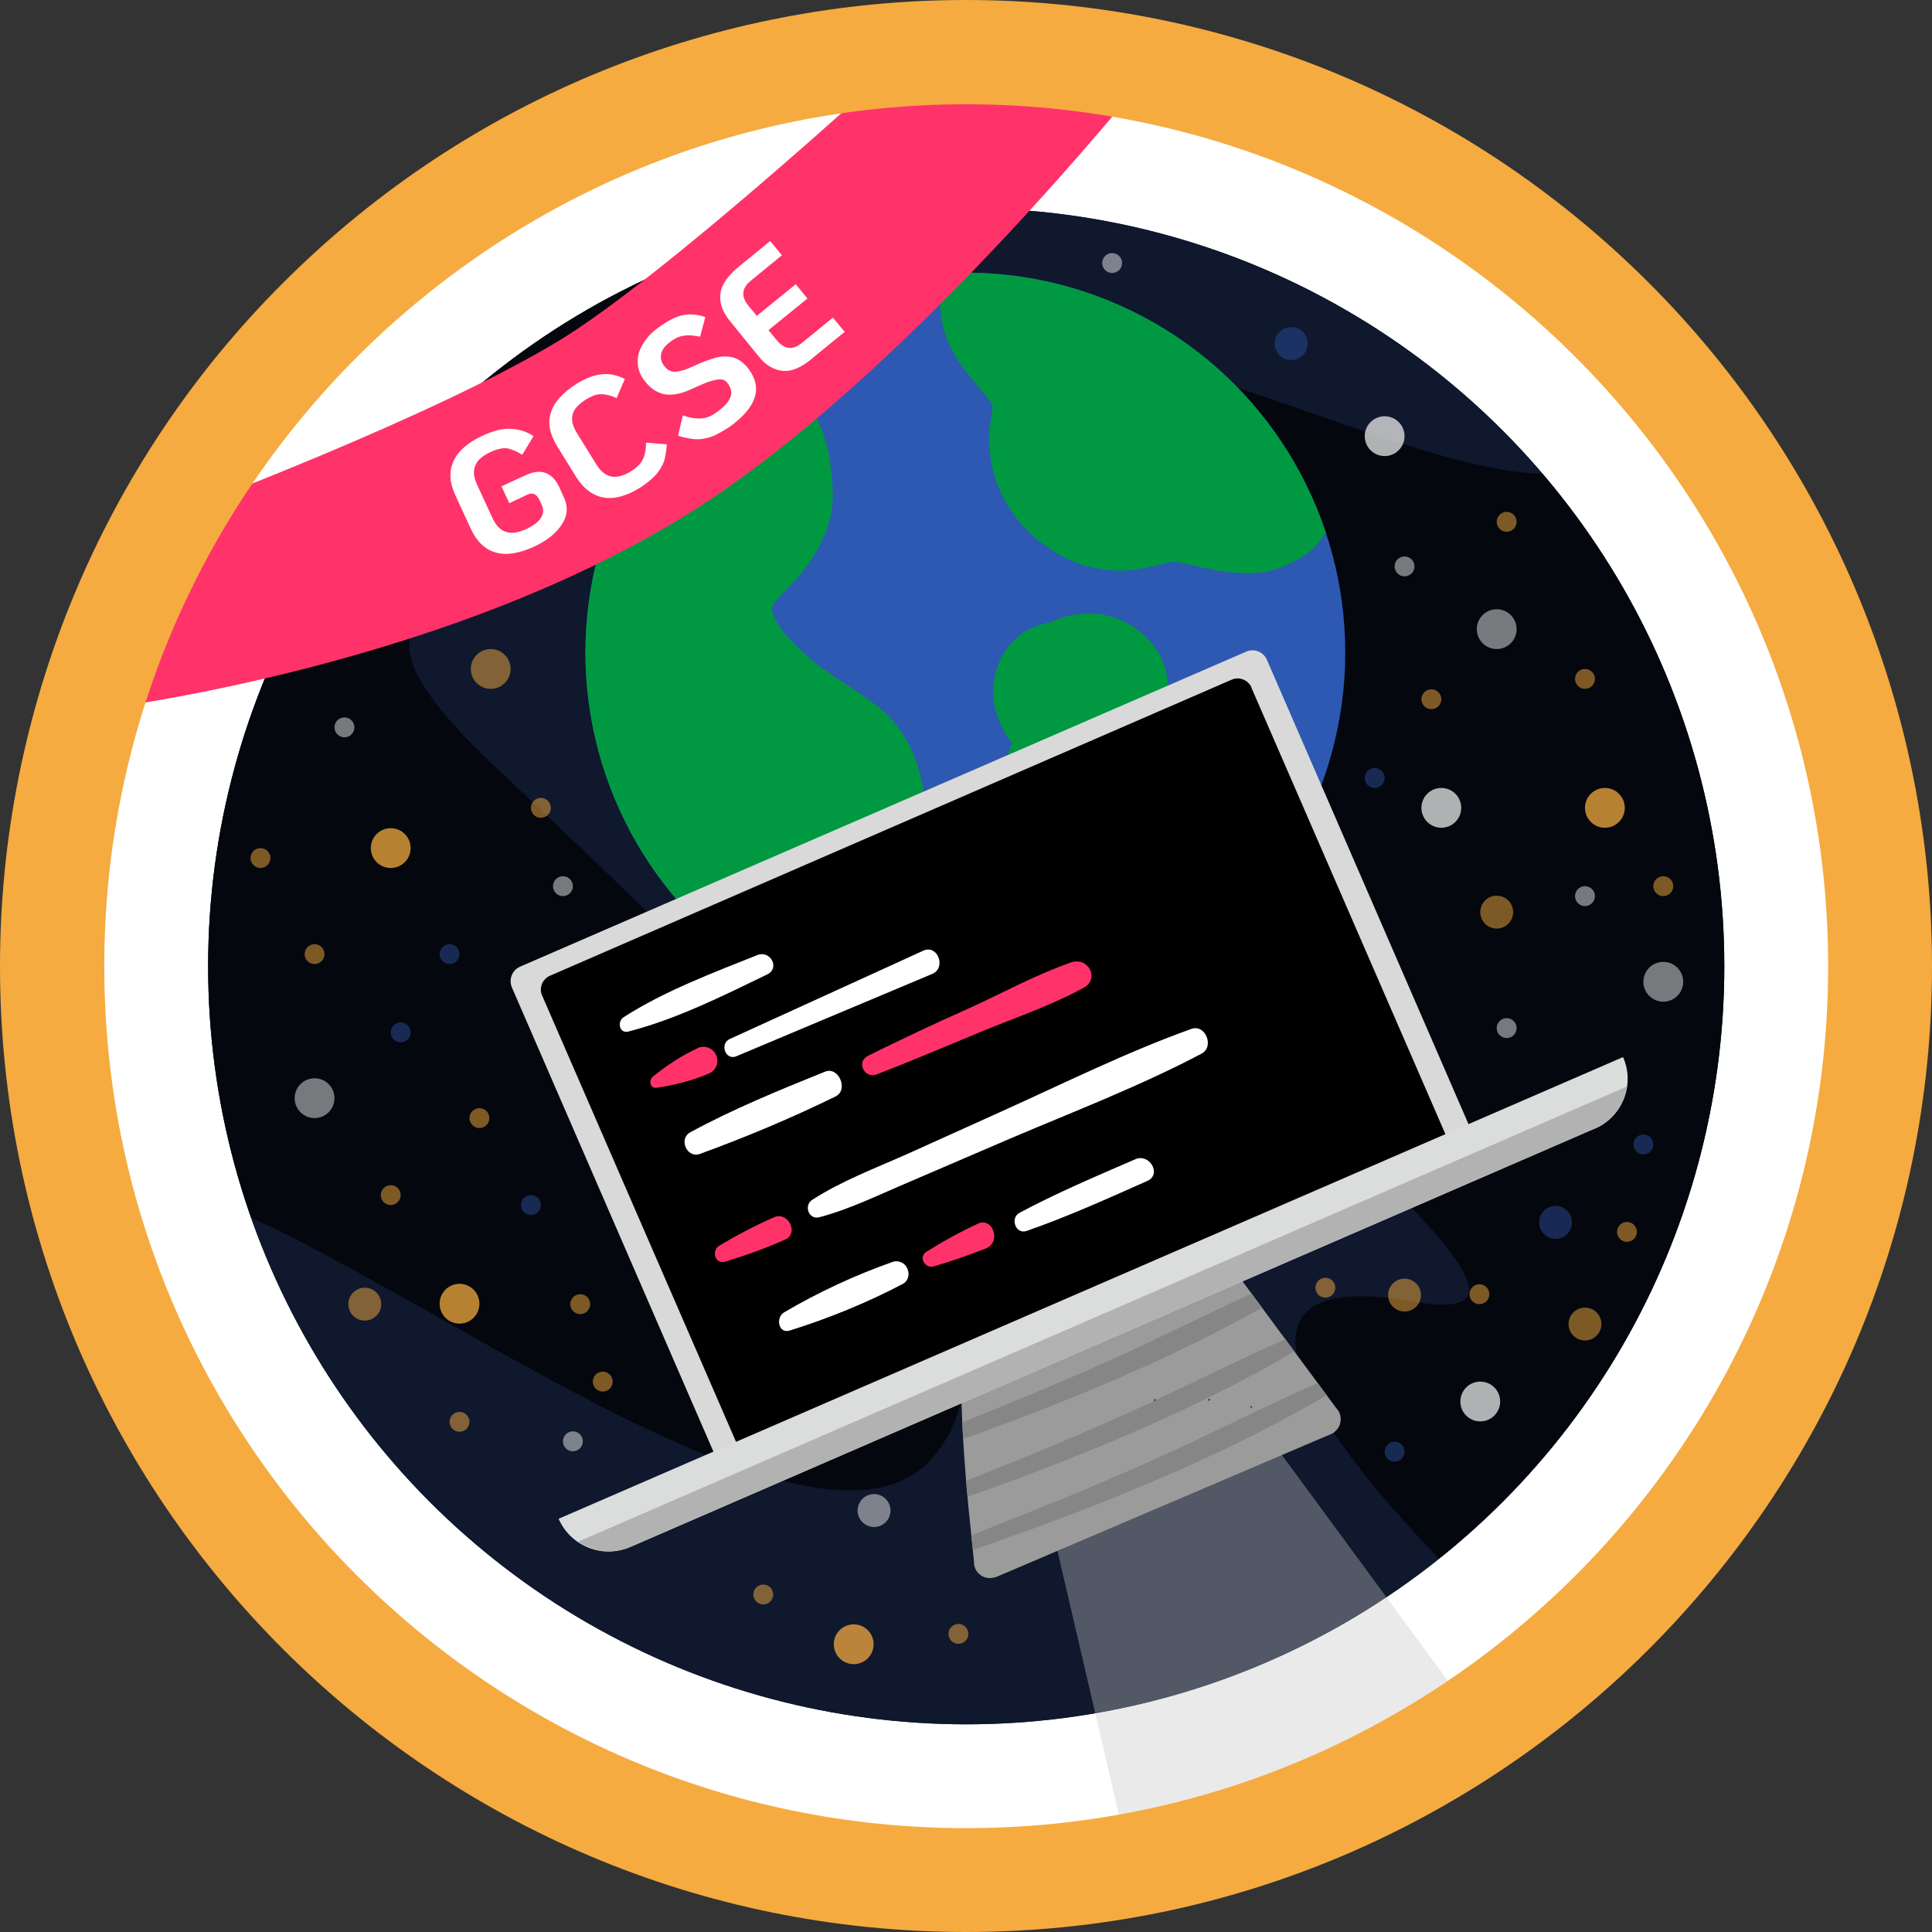 <?xml version="1.0" encoding="utf-8"?>
<!-- Generator: Adobe Illustrator 28.2.0, SVG Export Plug-In . SVG Version: 6.00 Build 0)  -->
<svg version="1.1" id="Layer_1" xmlns="http://www.w3.org/2000/svg" xmlns:xlink="http://www.w3.org/1999/xlink" x="0px" y="0px"
	 viewBox="0 0 446.5 446.5" style="enable-background:new 0 0 446.5 446.5;" xml:space="preserve">
<rect x="0" y="0" width="446.5" height="446.5" fill="#333333" stroke="none"/>
<style type="text/css">
	.st0{fill:#FFFFFF;}
	.st1{fill:#0F182D;}
	.st2{clip-path:url(#SVGID_00000166639182268647793610000005440217959407849097_);}
	.st3{clip-path:url(#SVGID_00000036246758235469642270000002544974707387427231_);}
	.st4{opacity:0.72;}
	.st5{fill:#2D59B2;}
	.st6{clip-path:url(#SVGID_00000124153562466611808690000016245092278286573703_);}
	.st7{fill:#009941;}
	.st8{clip-path:url(#SVGID_00000096044047033308919290000011513220054238083517_);}
	.st9{clip-path:url(#SVGID_00000151508909085806080960000006751605059984080031_);}
	.st10{opacity:0.74;}
	.st11{fill:#F5AB40;}
	.st12{opacity:0.5;}
	.st13{fill:#ECECEC;}
	.st14{fill:#2C4C9B;}
	.st15{opacity:0.37;fill:#C6C6C5;enable-background:new    ;}
	.st16{fill:#9C9B9B;}
	.st17{clip-path:url(#SVGID_00000091009276677952338990000017360704046762698114_);}
	.st18{fill:#868686;}
	.st19{clip-path:url(#SVGID_00000098207583047760059600000004459762296512466610_);}
	.st20{clip-path:url(#SVGID_00000000939166554380644800000008892041430815975086_);}
	.st21{fill:#D9D9D9;}
	.st22{clip-path:url(#SVGID_00000175280963882929148990000005039761035620307613_);}
	.st23{fill:#EB5F9E;}
	.st24{clip-path:url(#SVGID_00000062193471163676994470000000115704425507282070_);}
	.st25{fill:#DBDDDC;}
	.st26{fill:#B2B2B2;}
	.st27{fill:#FF3369;}
</style>
<circle class="st0" cx="223.3" cy="223.3" r="213"/>
<circle class="st1" cx="223.3" cy="223.3" r="175.2"/>
<g>
	<defs>
		<circle id="SVGID_1_" cx="223.3" cy="223.3" r="175.2"/>
	</defs>
	<clipPath id="SVGID_00000072972515363847547240000009016284024979724703_">
		<use xlink:href="#SVGID_1_"  style="overflow:visible;"/>
	</clipPath>
	<g style="clip-path:url(#SVGID_00000072972515363847547240000009016284024979724703_);">
		<circle class="st1" cx="223.6" cy="223.5" r="176.8"/>
		<g>
			<defs>
				<circle id="SVGID_00000039094089810079576780000018298117162100989825_" cx="223.6" cy="223.5" r="176.8"/>
			</defs>
			<clipPath id="SVGID_00000010990573481010275220000006587211550036976278_">
				<use xlink:href="#SVGID_00000039094089810079576780000018298117162100989825_"  style="overflow:visible;"/>
			</clipPath>
			<g style="clip-path:url(#SVGID_00000010990573481010275220000006587211550036976278_);">
				<g class="st4">
					<path d="M521.2,99C460,43.3,371.2-8.8,377.7,83.7c5.6,79.4-153.1-57.4-177.3,20.2c-22.7,72.9,193,208.8,126.2,196.9
						s0.3,65.4,83.6,125.4c70.1,50.4,49.6-8.6,74.9-12.4c33.4-5.1,155.1,99.9,185.2,61.8c29.2-37-42.8-103.1-102.3-159.4
						c-57-53.9,28.5-29.4,47.4-67.5C636.6,206,586,158,521.2,99z"/>
				</g>
				<g class="st4">
					<path d="M67.1-40.5C5.8-96.2-83-148.2-76.4-55.8c5.6,79.4-153.1-57.4-177.3,20.2c-22.7,72.9,193,208.8,126.2,196.9
						s0.3,65.4,83.6,125.4c70.1,50.4,49.6-8.6,74.9-12.4c33.4-5.1,155.1,99.9,185.2,61.8c29.2-37-42.8-103.1-102.3-159.4
						c-57-53.9,28.5-29.4,47.4-67.5C182.4,66.5,131.9,18.5,67.1-40.5L67.1-40.5z"/>
				</g>
			</g>
		</g>
		<circle class="st5" cx="223.1" cy="150.8" r="87.8"/>
		<g>
			<defs>
				<circle id="SVGID_00000088812180373769812480000018121000974811478688_" cx="223.1" cy="150.8" r="87.8"/>
			</defs>
			<clipPath id="SVGID_00000101087295310536981560000007984176700442979758_">
				<use xlink:href="#SVGID_00000088812180373769812480000018121000974811478688_"  style="overflow:visible;"/>
			</clipPath>
			<g style="clip-path:url(#SVGID_00000101087295310536981560000007984176700442979758_);">
				<path class="st7" d="M122,89.9c2.6-0.1,5.3,0.1,7.9,0.4l-3.3-0.4c6,0.9,11.8,2.7,17.4,5.1c-1-0.4-2-0.8-3-1.3
					c4.4,1.9,8.6,4,12.8,6.2c4.1,2,8.1,4.3,11.8,6.9c-0.8-0.7-1.7-1.3-2.5-2c1.2,0.9,2.3,2,3.3,3.2c-0.7-0.8-1.3-1.7-2-2.5
					c1,1.3,1.8,2.7,2.4,4.2c-0.4-1-0.8-2-1.3-3c1,2.3,1.6,4.7,1.9,7.1c-0.1-1.1-0.3-2.2-0.4-3.3c0.3,2,0.3,3.9,0.1,5.9
					c0.1-1.1,0.3-2.2,0.4-3.3c-0.2,1.3-0.5,2.5-1,3.7c0.4-1,0.8-2,1.3-3c-0.6,1.4-1.4,2.6-2.3,3.8c0.7-0.8,1.3-1.7,2-2.5
					c-1.2,1.5-2.5,2.9-3.8,4.3c-2,2.1-3.8,4.3-5.5,6.6c-1.6,2.3-2.9,4.8-3.8,7.4c-0.6,1.9-1,4-1.1,6c-0.1,1.1-0.1,2.2,0,3.3
					c0.1,2,0.5,4,1,6c0.7,2,1.4,3.9,2.3,5.8c1,2,2.1,3.9,3.5,5.6c3.4,4.5,7.4,8.6,11.9,12.2c2.8,2.3,5.7,4.5,8.7,6.5
					c2.3,1.5,4.7,2.9,7,4.5c-0.8-0.7-1.7-1.3-2.5-2c1.2,0.9,2.3,1.9,3.2,3.1c-0.7-0.8-1.3-1.7-2-2.5c0.9,1.2,1.7,2.5,2.3,3.8
					c-0.4-1-0.8-2-1.3-3c0.8,1.9,1.3,3.8,1.6,5.8c-0.1-1.1-0.3-2.2-0.4-3.3c0.3,2.6,0.3,5.1,0,7.7c0.1-1.1,0.3-2.2,0.4-3.3
					c-0.4,3.3-1.3,6.5-2.6,9.6c0.4-1,0.8-2,1.3-3c-1.1,2.7-2.6,5.3-4.4,7.6c0.7-0.8,1.3-1.7,2-2.5c-1.6,2-3.3,3.8-5.3,5.4
					c0.8-0.7,1.7-1.3,2.5-2c-1.9,1.5-4,2.7-6.2,3.6c1-0.4,2-0.8,3-1.3c-2.1,0.9-4.3,1.5-6.5,1.8c1.1-0.1,2.2-0.3,3.3-0.4
					c-2,0.3-4,0.3-6,0c1.1,0.1,2.2,0.3,3.3,0.4c-2.2-0.3-4.4-0.9-6.4-1.8c1,0.4,2,0.8,3,1.3c-2.2-1-4.3-2.2-6.2-3.7
					c0.8,0.7,1.7,1.3,2.5,2c-3-2.4-5.6-5.1-7.9-8.1c0.7,0.8,1.3,1.7,2,2.5c-6.1-7.9-10.6-17.2-14.4-26.4c0.4,1,0.8,2,1.3,3
					c-5.9-14-9.9-28.8-11.9-43.9c0.1,1.1,0.3,2.2,0.4,3.3c-0.6-4.8-1.1-9.6-1.3-14.5c-0.4-4.8-0.4-9.7,0-14.5
					c-0.1,1.1-0.3,2.2-0.4,3.3c0.1-0.7,0.3-1.4,0.5-2.1c-0.4,1-0.8,2-1.3,3c0.3-0.7,0.7-1.4,1.2-2c-0.7,0.8-1.3,1.7-2,2.5
					c0.7-0.8,1.5-1.5,2.3-2.2c-0.8,0.7-1.7,1.3-2.5,2c1.1-0.8,2.3-1.5,3.6-2.1c-1,0.4-2,0.8-3,1.3c1.5-0.6,3-1,4.6-1.2
					c-1.1,0.1-2.2,0.3-3.3,0.4c1.7-0.2,3.4-0.2,5.1,0c-1.1-0.1-2.2-0.3-3.3-0.4c1.8,0.3,3.5,0.7,5.2,1.4c-1-0.4-2-0.8-3-1.3
					c1.5,0.6,2.9,1.4,4.1,2.4c-0.8-0.7-1.7-1.3-2.5-2c1.1,0.9,2,1.8,2.9,2.9c-0.7-0.8-1.3-1.7-2-2.5c0.7,1,1.4,2,1.9,3.1
					c-0.4-1-0.8-2-1.3-3c0.3,0.7,0.5,1.4,0.6,2.1c-0.1-1.1-0.3-2.2-0.4-3.3v1.7c0.1-1.1,0.3-2.2,0.4-3.3c-0.1,0.5-0.2,1-0.4,1.5
					c0.4-1,0.8-2,1.3-3c-0.3,0.8-0.8,1.5-1.3,2.2c0.7-0.8,1.3-1.7,2-2.5c-1.8,2-3.7,3.8-5.8,5.5c-3.4,3.2-5.9,7.2-7.5,11.6
					c-0.5,1.2-0.9,2.5-1.1,3.8c-0.5,2.4-0.7,4.8-0.7,7.3c0.2,4.8,1.5,9.4,3.7,13.6c1.6,2.8,4.3,4.9,7.5,5.7c2.7,0.7,5.5,0.4,8.1-0.6
					c2.5-1,4.6-2.8,6-5.1c1.5-3,2-6.3,1.3-9.6l-6.4-34.3c0.1,1.1,0.3,2.2,0.4,3.3v-0.8c-0.1,1.1-0.3,2.2-0.4,3.3
					c0-0.1,0.1-0.2,0.1-0.4c-0.4,1-0.8,2-1.3,3c0.1-0.1,0.1-0.2,0.2-0.3c-0.7,0.8-1.3,1.7-2,2.5l0.2-0.2c-0.8,0.7-1.7,1.3-2.5,2
					c0.1-0.1,0.2-0.1,0.3-0.2c-1,0.4-2,0.8-3,1.3c0.3-0.1,0.6-0.2,0.9-0.2c-1.1,0.1-2.2,0.3-3.3,0.4c1,0,2.1,0,3.1,0.2
					c-1.1-0.1-2.2-0.3-3.3-0.4c3.5,0.5,6.9,1.4,10.1,2.8c-1-0.4-2-0.8-3-1.3c3.1,1.3,6,3,8.7,5c-0.8-0.7-1.7-1.3-2.5-2
					c0.2,0.2,0.4,0.3,0.6,0.5c-0.7-0.8-1.3-1.7-2-2.5c0.1,0.1,0.2,0.2,0.2,0.3c-0.4-1-0.8-2-1.3-3c0,0.1,0.1,0.2,0.1,0.4
					c-0.1-1.1-0.3-2.2-0.4-3.3c0.1,0.3,0.1,0.5,0,0.8c0.1-1.1,0.3-2.2,0.4-3.3c-0.1,0.4-0.2,0.8-0.4,1.2c0.4-1,0.8-2,1.3-3
					c-0.7,1.4-1.5,2.7-2.4,4c0.7-0.8,1.3-1.7,2-2.5c-1.9,2.5-4.3,4.7-6.4,7.1c-2.8,3-5.2,6.4-7,10.1c-1.8,3.7-3.1,7.6-3.8,11.7
					c-0.8,4.1-1,8.3-0.8,12.5c0.5,7.8,2.4,15.5,5.4,22.8c3.2,7.8,7,15.3,10.8,22.8l10.5,20.7c1.7,3.4,3.2,7,5.2,10.2
					c3.7,5.8,10,9.7,17,9.2c5.8-0.3,11.3-2.8,15.3-7.1c3.1-3.4,5.3-7.5,6.4-12c1.1-4.9,1.1-10,0-14.9c-1.1-4.3-2.7-8.5-4.9-12.4
					c-3.9-7.2-8.1-14.2-12.8-20.9c-5.2-7.7-10.8-15.2-16.6-22.4c-1.9-2.3-6-3.7-8.8-3.7c-3.3,0-6.5,1.4-8.8,3.7
					c-2.3,2.3-3.7,5.5-3.7,8.8c0.1,1.1,0.3,2.2,0.4,3.3c0.6,2.1,1.7,4,3.2,5.5l3.8,4.8c-0.7-0.8-1.3-1.7-2-2.5
					c4.9,6.3,9.5,12.9,13.9,19.6c2.2,3.3,4.2,6.7,6.3,10.1c2.1,3.3,3.9,6.7,5.5,10.3c-0.4-1-0.8-2-1.3-3c1,2.3,1.7,4.7,2.1,7.2
					c-0.1-1.1-0.3-2.2-0.4-3.3c0.2,1.6,0.2,3.2,0,4.8c0.1-1.1,0.3-2.2,0.4-3.3c-0.2,1.5-0.6,3-1.2,4.4c0.4-1,0.8-2,1.3-3
					c-0.4,1.1-1,2.1-1.7,3c0.7-0.8,1.3-1.7,2-2.5c-0.6,0.8-1.4,1.6-2.2,2.2c0.8-0.7,1.7-1.3,2.5-2c-0.7,0.5-1.4,0.9-2.1,1.3
					c1-0.4,2-0.8,3-1.3c-0.8,0.3-1.6,0.6-2.5,0.7c1.1-0.1,2.2-0.3,3.3-0.4c-0.7,0.1-1.5,0.1-2.2,0c1.1,0.1,2.2,0.3,3.3,0.4
					c-0.6-0.1-1.1-0.3-1.7-0.5c1,0.4,2,0.8,3,1.3c-0.4-0.2-0.8-0.4-1.2-0.7c0.8,0.7,1.7,1.3,2.5,2c-0.4-0.3-0.8-0.7-1.1-1.1
					c0.7,0.8,1.3,1.7,2,2.5c-1.2-1.9-2.3-3.9-3.2-6l-3.3-6.6l-6.5-12.8c-4.2-8.3-8.7-16.6-12.3-25.2c0.4,1,0.8,2,1.3,3
					c-2.4-5.5-4.1-11.3-5-17.2c0.1,1.1,0.3,2.2,0.4,3.3c-0.5-3.9-0.5-7.7,0-11.6c-0.1,1.1-0.3,2.2-0.4,3.3c0.4-3,1.2-6,2.4-8.8
					c-0.4,1-0.8,2-1.3,3c0.9-2.2,2.2-4.2,3.6-6.1c-0.7,0.8-1.3,1.7-2,2.5c3.8-4.9,8.7-8.9,11.8-14.3c1.7-2.8,2.7-6,2.8-9.3
					c0-2.5-0.7-5-2-7.2c-1.4-2.4-3.3-3.8-5.6-5.4c-2.3-1.7-4.7-3.1-7.2-4.3c-3.4-1.7-6.9-2.9-10.6-3.8c-1.8-0.4-3.6-0.7-5.4-0.9
					c-2.9-0.4-5.5-0.8-8.4,0c-4.8,1.2-8.6,4.9-10,9.7c-1,3.5-0.2,6.9,0.5,10.4l1.8,9.7l4.1,21.8l22.8-9.6c-0.3-0.5-0.6-1-0.8-1.6
					c0.4,1,0.8,2,1.3,3c-0.5-1.4-0.9-2.8-1.1-4.2c0.1,1.1,0.3,2.2,0.4,3.3c-0.2-1.6-0.2-3.1,0-4.7c-0.1,1.1-0.3,2.2-0.4,3.3
					c0.2-1.5,0.6-3.1,1.2-4.5c-0.4,1-0.8,2-1.3,3c0.6-1.3,1.3-2.6,2.1-3.8c-0.7,0.8-1.3,1.7-2,2.5c1.3-1.6,2.9-3.1,4.5-4.4
					c2.2-1.9,4.1-4.1,5.7-6.5c1-1.6,1.8-3.4,2.4-5.2c0.6-1.9,0.9-4,0.7-6c-0.2-4.2-1.7-8.2-4.2-11.5c-2.2-3.1-5-5.8-8.1-7.9
					c-2.4-1.5-4.9-2.7-7.6-3.6c-5.5-1.8-11.4-2-17-0.7c-6.7,1.5-12.6,5.5-16.6,11.1c-4.1,5.7-3.6,13.6-3.5,20.3
					c0.2,11.5,1.6,22.9,3.9,34.1c2.1,10.2,5.1,20.2,9.1,29.9c4,10,8.5,20.1,14.7,29c6.6,9.4,15.1,17.9,26.4,21.1
					c12.9,3.6,26.9-0.8,36.5-10c8.7-8.4,13.6-20.7,13.9-32.7c0.3-6.4-1.3-12.8-4.4-18.4c-1.6-2.8-3.7-5.3-6.2-7.4
					c-2.8-2.1-5.7-4.1-8.7-6c-2.1-1.4-4.2-2.8-6.2-4.4c0.8,0.7,1.7,1.3,2.5,2c-4.1-3-7.8-6.6-11-10.5c0.7,0.8,1.3,1.7,2,2.5
					c-1.5-2-2.8-4.1-3.8-6.4c0.4,1,0.8,2,1.3,3c-0.6-1.5-1-3-1.3-4.6c0.1,1.1,0.3,2.2,0.4,3.3c-0.1-1.2-0.1-2.3,0-3.5
					c-0.1,1.1-0.3,2.2-0.4,3.3c0.2-1.1,0.5-2.2,0.9-3.3c-0.4,1-0.8,2-1.3,3c0.6-1.5,1.5-2.9,2.5-4.1c-0.7,0.8-1.3,1.7-2,2.5
					c1.7-2.2,3.8-4.1,5.7-6.2c3.1-3.3,5.5-7.3,7.2-11.5c2-5.2,1.6-10.6,0.8-16c-0.6-4.1-1.9-8-3.9-11.6c-4-7.7-11.4-11.9-18.7-15.9
					c-7-3.9-14.2-7.3-21.7-10.2c-8.1-3.1-16.7-4.7-25.3-4.6c-3.3,0-6.5,1.4-8.8,3.7c-2.3,2.3-3.7,5.5-3.7,8.8c0,3.3,1.3,6.5,3.7,8.8
					C115.4,88.3,118.6,90,122,89.9z"/>
			</g>
		</g>
		<g>
			<defs>
				<circle id="SVGID_00000173865825757321289260000011839559732533345665_" cx="223.1" cy="150.8" r="87.8"/>
			</defs>
			<clipPath id="SVGID_00000107584574137556877400000003710718209961899190_">
				<use xlink:href="#SVGID_00000173865825757321289260000011839559732533345665_"  style="overflow:visible;"/>
			</clipPath>
			<g style="clip-path:url(#SVGID_00000107584574137556877400000003710718209961899190_);">
				<path class="st7" d="M225.7,47.7c-3.4,3.3-5.9,7.5-7.3,12c-1.6,4.7-1.5,9.6-0.7,14.5c1.3,7.9,7,13.3,11.8,19.3
					c-0.7-0.8-1.3-1.7-2-2.5c1.1,1.3,2,2.8,2.7,4.4c-0.4-1-0.8-2-1.3-3c0.4,1,0.7,2,0.8,3c-0.1-1.1-0.3-2.2-0.4-3.3
					c0.2,1.4,0.1,2.8-0.1,4.2c0.1-1.1,0.3-2.2,0.4-3.3c-0.4,3.2-1.2,6.5-1,9.8c0.2,2.8,0.7,5.5,1.5,8.1c1.8,5.1,4.9,9.7,9,13.3
					c4.2,3.4,8.9,6.3,14.4,7.1c1.9,0.4,3.9,0.6,5.8,0.6c1.9-0.1,3.7-0.4,5.6-0.7c2.4-0.4,4.7-1.2,7.1-1.6c-1.1,0.1-2.2,0.3-3.3,0.4
					c1.8-0.2,3.6-0.2,5.4,0.1c-1.1-0.1-2.2-0.3-3.3-0.4c3.3,0.5,6.4,1.4,9.7,2c4.9,0.8,10.2,1.4,15-0.4c3.1-1.2,6-2.5,8.4-5
					c3.1-3.1,4.9-7.3,5-11.7c0-5.6-2.9-10.3-5.5-15.1l-10.6-19.7c-1.9-3.6-4.3-7.1-7-10.2c-2.8-3.1-6.2-5.7-10-7.5
					c-4.4-2.2-9-4-13.6-5.8c-3.9-1.5-7.8-2.8-11.8-4c-3.2-0.9-6.7-0.4-9.6,1.3c-2.7,1.7-4.8,4.4-5.7,7.5c-2.9,8.9,0.5,18.1,5.1,25.7
					c1.7,2.8,3.5,5.5,5.1,8.3c1.6,2.9,3.1,5.9,4.4,9c-0.4-1-0.8-2-1.3-3c1,2.4,1.9,4.8,2.7,7.3c1.4,4.8,5.5,8.3,10.4,9
					c2.2,0.3,4.5,0,6.5-0.9c2.4-1.1,4.5-2.9,6-5.1c0.1-0.1,0.1-0.2,0.2-0.3c-0.7,0.8-1.3,1.7-2,2.5c0.3-0.4,0.7-0.8,1.1-1.1
					c-0.8,0.7-1.7,1.3-2.5,2c0.4-0.3,0.8-0.5,1.3-0.7c-1,0.4-2,0.8-3,1.3c0.5-0.2,1-0.3,1.5-0.4c-1.1,0.1-2.2,0.3-3.3,0.4
					c0.6-0.1,1.3-0.1,1.9,0c-1.1-0.1-2.2-0.3-3.3-0.4c0.5,0.1,1,0.2,1.5,0.4c-1-0.4-2-0.8-3-1.3c0.4,0.2,0.7,0.4,1.1,0.6
					c-0.8-0.7-1.7-1.3-2.5-2c0.1,0.1,0.2,0.1,0.2,0.2c2.6,2.2,5.3,3.7,8.8,3.7c3.3,0,6.5-1.4,8.8-3.7c2.3-2.3,3.7-5.5,3.7-8.8
					c-0.1-3.1-1.1-6.8-3.7-8.8c-2.2-2-4.8-3.5-7.7-4.3c-2.4-0.6-4.9-0.8-7.4-0.4c-2.5,0.3-4.8,1.1-7,2.3c-2.5,1.6-4.7,3.7-6.3,6.2
					l22.8,3c-2-6.4-4.7-12.6-7.9-18.5c-2.7-4.9-6.1-9.4-8.4-14.5c0.4,1,0.8,2,1.3,3c-0.7-1.6-1.2-3.4-1.5-5.1
					c0.1,1.1,0.3,2.2,0.4,3.3c-0.1-1.1-0.1-2.1,0-3.2c-0.1,1.1-0.3,2.2-0.4,3.3c0.1-0.8,0.3-1.6,0.5-2.4l-15.4,8.7
					c5.8,1.8,11.5,3.8,17.1,6.2c-1-0.4-2-0.8-3-1.3c3.4,1.3,6.6,3,9.6,5.1c-0.8-0.7-1.7-1.3-2.5-2c1.6,1.2,2.9,2.6,4.1,4.2
					c-0.7-0.8-1.3-1.7-2-2.5c3.5,4.7,6,10.1,8.8,15.3l4.4,8.2c1.5,2.8,3.2,5.6,4.5,8.5c-0.4-1-0.8-2-1.3-3c0.3,0.6,0.5,1.3,0.6,2
					c-0.1-1.1-0.3-2.2-0.4-3.3v1.3c0.1-1.1,0.3-2.2,0.4-3.3c-0.1,0.4-0.2,0.7-0.3,1c0.4-1,0.8-2,1.3-3c-0.2,0.3-0.3,0.6-0.5,0.9
					c0.7-0.8,1.3-1.7,2-2.5c-0.3,0.4-0.8,0.9-1.2,1.2c0.8-0.7,1.7-1.3,2.5-2c-0.5,0.3-1,0.6-1.5,0.9c1-0.4,2-0.8,3-1.3
					c-1,0.4-2,0.7-3,0.8c1.1-0.1,2.2-0.3,3.3-0.4c-1.6,0.1-3.2,0.1-4.8,0c1.1,0.1,2.2,0.3,3.3,0.4c-2.1-0.3-4.1-0.8-6.1-1.2
					c-2.9-0.7-5.9-1.2-8.9-1.5c-3.1-0.2-6.1,0-9.1,0.7c-2.2,0.5-4.4,1.2-6.7,1.5c1.1-0.1,2.2-0.3,3.3-0.4c-1.3,0.1-2.5,0.1-3.8,0
					c1.1,0.1,2.2,0.3,3.3,0.4c-1.5-0.2-3-0.6-4.4-1.2c1,0.4,2,0.8,3,1.3c-1.5-0.7-2.9-1.5-4.2-2.5c0.8,0.7,1.7,1.3,2.5,2
					c-1.3-1-2.5-2.2-3.5-3.5c0.7,0.8,1.3,1.7,2,2.5c-1-1.3-1.8-2.7-2.5-4.2c0.4,1,0.8,2,1.3,3c-0.5-1.3-0.9-2.6-1.1-4
					c0.1,1.1,0.3,2.2,0.4,3.3c-0.2-1.6-0.1-3.1,0.1-4.7c-0.1,1.1-0.3,2.2-0.4,3.3c0.5-3.4,1.3-6.9,1-10.4c-0.3-3.8-1.4-7.5-3.3-10.8
					c-2.3-4.1-5.8-7.4-8.7-11.1c0.7,0.8,1.3,1.7,2,2.5c-1.1-1.4-2-2.9-2.8-4.5c0.4,1,0.8,2,1.3,3c-0.5-1.2-0.8-2.4-1-3.7
					c0.1,1.1,0.3,2.2,0.4,3.3c-0.2-1.5-0.2-3.1,0-4.6c-0.1,1.1-0.3,2.2-0.4,3.3c0.2-1.5,0.6-3,1.2-4.4c-0.4,1-0.8,2-1.3,3
					c0.5-1.2,1.2-2.3,2-3.3c-0.7,0.8-1.3,1.7-2,2.5c0.5-0.7,1.1-1.3,1.7-1.8c2.3-2.3,3.7-5.5,3.7-8.8c0-3.3-1.4-6.5-3.7-8.8
					c-2.3-2.3-5.5-3.7-8.8-3.7C231.4,44.1,228.1,45.4,225.7,47.7L225.7,47.7z"/>
			</g>
		</g>
		<g>
			<defs>
				<circle id="SVGID_00000104664998894195854670000010425237140748693180_" cx="223.1" cy="150.8" r="87.8"/>
			</defs>
			<clipPath id="SVGID_00000175304240520701115410000016231263528748338575_">
				<use xlink:href="#SVGID_00000104664998894195854670000010425237140748693180_"  style="overflow:visible;"/>
			</clipPath>
			<g style="clip-path:url(#SVGID_00000175304240520701115410000016231263528748338575_);">
				<path class="st7" d="M244.8,143.6c-1.9,0.1-3.8,0.5-5.5,1.2c-1.7,0.6-3.3,1.6-4.6,2.9c-1.2,1.1-2.3,2.5-3.1,3.9
					c-2.2,4.2-2.7,9.1-1.2,13.6c1.2,3.5,3.2,6.6,5.8,9.1c2.1,1.9,4.5,3.5,6.7,5.2c-0.8-0.7-1.7-1.3-2.5-2c1,0.8,2,1.6,2.8,2.6
					c-0.7-0.8-1.3-1.7-2-2.5c0.6,0.8,1.1,1.7,1.6,2.6c-0.4-1-0.8-2-1.3-3c0.3,0.8,0.6,1.6,0.7,2.4c-0.1-1.1-0.3-2.2-0.4-3.3
					c0.1,0.7,0.1,1.4,0,2.1c0.1-1.1,0.3-2.2,0.4-3.3c-0.1,0.6-0.2,1.1-0.5,1.6c0.4-1,0.8-2,1.3-3c-0.2,0.3-0.3,0.6-0.5,0.9
					c0.7-0.8,1.3-1.7,2-2.5c-0.3,0.4-0.6,0.7-1,1c0.8-0.7,1.7-1.3,2.5-2c-0.3,0.2-0.6,0.4-0.9,0.5c1-0.4,2-0.8,3-1.3
					c-0.3,0.1-0.6,0.2-1,0.3c1.1-0.1,2.2-0.3,3.3-0.4h-1c1.1,0.1,2.2,0.3,3.3,0.4c-0.2,0-0.5-0.1-0.7-0.2c1,0.4,2,0.8,3,1.3
					c-0.3-0.1-0.6-0.3-0.9-0.5c0.8,0.7,1.7,1.3,2.5,2c-0.4-0.3-0.7-0.6-1-1c0.7,0.8,1.3,1.7,2,2.5c-0.5-0.7-0.9-1.4-1.3-2.2
					c0.4,1,0.8,2,1.3,3c-0.1-0.3-0.2-0.5-0.3-0.8c0.1,1.1,0.3,2.2,0.4,3.3v-0.4c-0.1,1.1-0.3,2.2-0.4,3.3c0-0.1,0-0.2,0.1-0.3
					c-0.4,1-0.8,2-1.3,3l0.3-0.6c-0.7,0.8-1.3,1.7-2,2.5c1.4-1.5,3-2.9,4.6-4.2c2.2-2.3,4.2-4.7,6-7.2c4-5.4,6.1-12.3,4.5-18.9
					c-2-8-10.2-13.8-18.4-13.4c-3.8,0.1-7.6,1.3-10.8,3.4c-3.2,2.2-5.9,4.9-8.1,8.1c-1.8,2.4-2,6.9-1.3,9.6c0.9,3.1,2.9,5.8,5.7,7.5
					c2.9,1.5,6.4,2.3,9.6,1.3c1-0.4,2-0.8,3-1.3c1.9-1.1,3.4-2.6,4.5-4.5c0.1-0.1,0.2-0.2,0.2-0.3c-0.7,0.8-1.3,1.7-2,2.5
					c0.9-1.1,1.9-2.2,3-3.1c-0.8,0.7-1.7,1.3-2.5,2c0.7-0.6,1.5-1,2.4-1.3c-1,0.4-2,0.8-3,1.3c0.6-0.2,1.1-0.4,1.7-0.5
					c-1.1,0.1-2.2,0.3-3.3,0.4c0.7-0.1,1.4-0.1,2.1,0c-1.1-0.1-2.2-0.3-3.3-0.4c0.6,0.1,1.1,0.2,1.7,0.4c-1-0.4-2-0.8-3-1.3
					c0.5,0.2,1,0.5,1.5,0.8c-0.8-0.7-1.7-1.3-2.5-2c0.3,0.2,0.7,0.6,0.9,0.9c-0.7-0.8-1.3-1.7-2-2.5c0.3,0.4,0.5,0.8,0.7,1.3
					c-0.4-1-0.8-2-1.3-3c0.2,0.4,0.3,0.9,0.3,1.4c-0.1-1.1-0.3-2.2-0.4-3.3c0.1,0.6,0,1.2-0.1,1.8c0.1-1.1,0.3-2.2,0.4-3.3
					c-0.2,0.9-0.4,1.8-0.8,2.6c0.4-1,0.8-2,1.3-3c-0.7,1.6-1.7,3.1-2.8,4.5c0.7-0.8,1.3-1.7,2-2.5c-1.4,1.9-3,3.6-4.7,5.2
					c-2.2,2.1-4.5,3.6-5.9,6.4c-3.4,6.5-1.2,13.7,3.4,18.9c3.6,3.9,8.8,5.8,14.1,5.1c5.2-0.7,9.7-3.8,12.4-8.3
					c2.6-4.3,2.9-9.9,1.6-14.6c-1.2-3.9-3.2-7.5-6.1-10.5c-2.2-2.3-5-3.9-7.5-5.9c0.8,0.7,1.7,1.3,2.5,2c-0.9-0.7-1.7-1.4-2.4-2.3
					c0.7,0.8,1.3,1.7,2,2.5c-0.5-0.7-0.9-1.4-1.3-2.1c0.4,1,0.8,2,1.3,3c-0.2-0.5-0.3-1-0.4-1.5c0.1,1.1,0.3,2.2,0.4,3.3
					c-0.1-0.5-0.1-1.1,0-1.6c-0.1,1.1-0.3,2.2-0.4,3.3c0.1-0.4,0.2-0.7,0.3-1.1c-0.4,1-0.8,2-1.3,3c0.1-0.2,0.2-0.4,0.4-0.6
					c-0.7,0.8-1.3,1.7-2,2.5c0.2-0.3,0.4-0.6,0.7-0.8c-0.8,0.7-1.7,1.3-2.5,2l0.6-0.3c-1,0.4-2,0.8-3,1.3c0.1,0,0.2-0.1,0.3-0.1
					c-1.1,0.1-2.2,0.3-3.3,0.4h0.3c3.4-0.3,6.4-1.2,8.8-3.7c2.3-2.3,3.7-5.5,3.7-8.8c0-3.3-1.3-6.5-3.7-8.8
					C251.1,144.8,248,143.5,244.8,143.6L244.8,143.6z"/>
			</g>
		</g>
		<g class="st10">
			<circle class="st11" cx="90.3" cy="196" r="4.6"/>
		</g>
		<g class="st12">
			<circle class="st11" cx="132.4" cy="102.5" r="4.6"/>
		</g>
		<g class="st12">
			<circle class="st11" cx="113.4" cy="154.6" r="4.6"/>
		</g>
		<g class="st12">
			<circle class="st13" cx="345.9" cy="145.4" r="4.6"/>
		</g>
		<g class="st10">
			<circle class="st11" cx="370.9" cy="186.7" r="4.6"/>
		</g>
		<g class="st10">
			<circle class="st13" cx="333.1" cy="186.7" r="4.6"/>
		</g>
		<g class="st10">
			<circle class="st11" cx="106.2" cy="301.3" r="4.6"/>
		</g>
		<g class="st10">
			<circle class="st11" cx="197.3" cy="380" r="4.6"/>
		</g>
		<g class="st10">
			<circle class="st13" cx="342.1" cy="323.9" r="4.6"/>
		</g>
		<g class="st12">
			<circle class="st13" cx="384.4" cy="226.9" r="4.6"/>
		</g>
		<g class="st12">
			<circle class="st13" cx="72.7" cy="253.8" r="4.6"/>
		</g>
		<g class="st12">
			<circle class="st14" cx="92.6" cy="238.6" r="2.3"/>
		</g>
		<g class="st12">
			<circle class="st11" cx="84.3" cy="301.4" r="3.8"/>
		</g>
		<g class="st12">
			<circle class="st11" cx="366.3" cy="306" r="3.8"/>
		</g>
		<g class="st12">
			<circle class="st11" cx="88.1" cy="137" r="3.8"/>
		</g>
		<g class="st12">
			<circle class="st14" cx="359.5" cy="282.5" r="3.8"/>
		</g>
		<g class="st12">
			<circle class="st11" cx="345.9" cy="210.8" r="3.8"/>
		</g>
		<g class="st12">
			<circle class="st11" cx="324.6" cy="299.3" r="3.8"/>
		</g>
		<g class="st12">
			<circle class="st13" cx="202" cy="349.1" r="3.8"/>
		</g>
		<g class="st12">
			<circle class="st14" cx="298.4" cy="79.4" r="3.8"/>
		</g>
		<g class="st12">
			<circle class="st11" cx="139.3" cy="319.3" r="2.3"/>
		</g>
		<g class="st12">
			
				<ellipse transform="matrix(0.447 -0.894 0.894 0.447 87.832 263.505)" class="st13" cx="257.1" cy="60.7" rx="2.3" ry="2.3"/>
		</g>
		<g class="st12">
			<circle class="st13" cx="132.4" cy="333.1" r="2.3"/>
		</g>
		<g class="st12">
			<circle class="st13" cx="130.1" cy="204.8" r="2.3"/>
		</g>
		<g class="st12">
			<circle class="st11" cx="60.2" cy="198.3" r="2.3"/>
		</g>
		<g class="st12">
			<circle class="st11" cx="120.3" cy="133.2" r="2.3"/>
		</g>
		<g class="st12">
			<circle class="st11" cx="384.4" cy="204.8" r="2.3"/>
		</g>
		<g class="st12">
			<circle class="st11" cx="376" cy="284.7" r="2.3"/>
		</g>
		<g class="st12">
			<circle class="st14" cx="317.7" cy="179.8" r="2.3"/>
		</g>
		<g class="st12">
			<circle class="st11" cx="366.3" cy="156.9" r="2.3"/>
		</g>
		<g class="st12">
			<circle class="st11" cx="330.8" cy="161.6" r="2.3"/>
		</g>
		<g class="st12">
			<circle class="st13" cx="366.3" cy="207.1" r="2.3"/>
		</g>
		<g class="st12">
			<circle class="st14" cx="379.8" cy="264.5" r="2.3"/>
		</g>
		<g class="st12">
			<circle class="st11" cx="306.3" cy="297.6" r="2.3"/>
		</g>
		<g class="st12">
			<circle class="st11" cx="199.2" cy="56.1" r="2.3"/>
		</g>
		<g class="st12">
			<circle class="st13" cx="348.2" cy="237.6" r="2.3"/>
		</g>
		<g class="st12">
			<circle class="st11" cx="348.2" cy="120.6" r="2.3"/>
		</g>
		<g class="st12">
			<circle class="st13" cx="150.3" cy="77.9" r="2.3"/>
		</g>
		<g class="st12">
			<circle class="st14" cx="322.3" cy="335.5" r="2.3"/>
		</g>
		<g class="st12">
			<circle class="st11" cx="341.9" cy="299.1" r="2.3"/>
		</g>
		<g class="st12">
			<circle class="st11" cx="134.1" cy="301.4" r="2.3"/>
		</g>
		<g class="st12">
			<circle class="st13" cx="324.6" cy="130.9" r="2.3"/>
		</g>
		<g class="st12">
			<circle class="st11" cx="106.2" cy="328.6" r="2.3"/>
		</g>
		<g class="st12">
			<circle class="st11" cx="221.5" cy="377.6" r="2.3"/>
		</g>
		<g class="st12">
			<circle class="st11" cx="176.4" cy="368.5" r="2.3"/>
		</g>
		<g class="st12">
			<circle class="st14" cx="122.7" cy="278.5" r="2.3"/>
		</g>
		<g class="st12">
			<circle class="st11" cx="90.3" cy="276.2" r="2.3"/>
		</g>
		<g class="st12">
			<circle class="st11" cx="110.8" cy="258.4" r="2.3"/>
		</g>
		<g class="st12">
			<circle class="st11" cx="72.7" cy="220.5" r="2.3"/>
		</g>
		<g class="st12">
			<circle class="st14" cx="103.9" cy="220.5" r="2.3"/>
		</g>
		<g class="st12">
			<circle class="st11" cx="106.2" cy="120.6" r="2.3"/>
		</g>
		<g class="st12">
			<circle class="st11" cx="125" cy="186.7" r="2.3"/>
		</g>
		<g class="st12">
			<circle class="st13" cx="79.6" cy="168.1" r="2.3"/>
		</g>
		<g class="st10">
			<circle class="st13" cx="320" cy="100.8" r="4.6"/>
		</g>
	</g>
</g>
<path class="st15" d="M345.9,403.8l-83,34.1l-22.6-97l45.4-19L345.9,403.8z"/>
<path class="st16" d="M277.7,284c-1.4-0.9-3.2-1.1-4.8-0.6c-2.4,0.7-4.7,2.4-6.9,3.7L238.7,303c-2.4,1.4-5,2.6-7.1,4.5
	c-0.7,0.7-1.3,1.4-1.8,2.2l0.4-6.1c0,0-1.8-3.9-3.7-3.8c-2,0.1-3.7,1.7-3.8,3.7c-1.2,14.9-0.3,29.8,1.1,44.7l1.3,12.7
	c-0.1,2.1,1.6,3.8,3.6,3.8c0.6,0,1.3-0.1,1.9-0.4l77.3-33c1-0.6,1.8-1.6,1.9-2.8c0.2-1.1-0.2-2.3-1-3.1l-19-25.7l-9.4-12.7
	C279.7,285.8,278.8,284.8,277.7,284L277.7,284z M266.8,323.3c0.1,0.1,0.2,0.1,0.4,0.2c-0.2,0.1-0.4,0.3-0.6,0.4
	C266.7,323.7,266.8,323.5,266.8,323.3L266.8,323.3z M279.4,323.2l0.3,0.3c-0.2,0.1-0.3,0.2-0.5,0.3
	C279.3,323.6,279.3,323.4,279.4,323.2L279.4,323.2z M268.5,299.3c-0.1,0-0.1,0-0.2,0.1C268.3,299.3,268.4,299.3,268.5,299.3
	L268.5,299.3z M268.5,299.3l0.6,0.6c-0.3-0.2-0.6-0.4-0.9-0.5C268.3,299.4,268.4,299.4,268.5,299.3L268.5,299.3z M289.1,324.9
	l0.3,0.3c-0.1,0.1-0.2,0.1-0.3,0.2C289,325.2,289,325,289.1,324.9L289.1,324.9z M275.3,292.4c-0.8-0.5-1.7-0.7-2.6-0.5l1.5-0.9
	C274.5,291.5,274.9,292,275.3,292.4L275.3,292.4z M274.8,290.7C275.1,290.6,275.1,290.7,274.8,290.7L274.8,290.7z"/>
<g>
	<defs>
		<path id="SVGID_00000085953464304347541220000017549739128079791036_" d="M277.7,284c-1.4-0.9-3.2-1.1-4.8-0.6
			c-2.4,0.7-4.7,2.4-6.9,3.7L238.7,303c-2.4,1.4-5,2.6-7.1,4.5c-0.7,0.7-1.3,1.4-1.8,2.2l0.4-6.1c0,0-1.8-3.9-3.7-3.8
			c-2,0.1-3.7,1.7-3.8,3.7c-1.2,14.9-0.3,29.8,1.1,44.7l1.3,12.7c-0.1,2.1,1.6,3.8,3.6,3.8c0.6,0,1.3-0.1,1.9-0.4l77.3-33
			c1-0.6,1.8-1.6,1.9-2.8c0.2-1.1-0.2-2.3-1-3.1l-19-25.7l-9.4-12.7C279.7,285.8,278.8,284.8,277.7,284L277.7,284z M266.8,323.3
			c0.1,0.1,0.2,0.1,0.4,0.2c-0.2,0.1-0.4,0.3-0.6,0.4C266.7,323.7,266.8,323.5,266.8,323.3L266.8,323.3z M279.4,323.2l0.3,0.3
			c-0.2,0.1-0.3,0.2-0.5,0.3C279.3,323.6,279.3,323.4,279.4,323.2L279.4,323.2z M268.5,299.3c-0.1,0-0.1,0-0.2,0.1
			C268.3,299.3,268.4,299.3,268.5,299.3L268.5,299.3z M268.5,299.3l0.6,0.6c-0.3-0.2-0.6-0.4-0.9-0.5
			C268.3,299.4,268.4,299.4,268.5,299.3L268.5,299.3z M289.1,324.9l0.3,0.3c-0.1,0.1-0.2,0.1-0.3,0.2C289,325.2,289,325,289.1,324.9
			L289.1,324.9z M275.3,292.4c-0.8-0.5-1.7-0.7-2.6-0.5l1.5-0.9C274.5,291.5,274.9,292,275.3,292.4L275.3,292.4z M274.8,290.7
			C275.1,290.6,275.1,290.7,274.8,290.7L274.8,290.7z"/>
	</defs>
	<clipPath id="SVGID_00000177466587809240189170000014374848178429887129_">
		<use xlink:href="#SVGID_00000085953464304347541220000017549739128079791036_"  style="overflow:visible;"/>
	</clipPath>
	<g style="clip-path:url(#SVGID_00000177466587809240189170000014374848178429887129_);">
		<path class="st18" d="M299.1,308.6c-13.4,5.8-26.7,12.7-40.1,18.7s-27,11.5-40.5,16.8c-4.4,1.7-4.2,5.1,0,3.6
			c26.1-9,56.4-20.9,81.5-35.9C303.2,309.9,303.1,306.9,299.1,308.6z"/>
	</g>
</g>
<g>
	<defs>
		<path id="SVGID_00000179619848855945123650000007958833586946574229_" d="M277.7,284c-1.4-0.9-3.2-1.1-4.8-0.6
			c-2.4,0.7-4.7,2.4-6.9,3.7L238.7,303c-2.4,1.4-5,2.6-7.1,4.5c-0.7,0.7-1.3,1.4-1.8,2.2l0.4-6.1c0,0-1.8-3.9-3.7-3.8
			c-2,0.1-3.7,1.7-3.8,3.7c-1.2,14.9-0.3,29.8,1.1,44.7l1.3,12.7c-0.1,2.1,1.6,3.8,3.6,3.8c0.6,0,1.3-0.1,1.9-0.4l77.3-33
			c1-0.6,1.8-1.6,1.9-2.8c0.2-1.1-0.2-2.3-1-3.1l-19-25.7l-9.4-12.7C279.7,285.8,278.8,284.8,277.7,284L277.7,284z M266.8,323.3
			c0.1,0.1,0.2,0.1,0.4,0.2c-0.2,0.1-0.4,0.3-0.6,0.4C266.7,323.7,266.8,323.5,266.8,323.3L266.8,323.3z M279.4,323.2l0.3,0.3
			c-0.2,0.1-0.3,0.2-0.5,0.3C279.3,323.6,279.3,323.4,279.4,323.2L279.4,323.2z M268.5,299.3c-0.1,0-0.1,0-0.2,0.1
			C268.3,299.3,268.4,299.3,268.5,299.3L268.5,299.3z M268.5,299.3l0.6,0.6c-0.3-0.2-0.6-0.4-0.9-0.5
			C268.3,299.4,268.4,299.4,268.5,299.3L268.5,299.3z M289.1,324.9l0.3,0.3c-0.1,0.1-0.2,0.1-0.3,0.2C289,325.2,289,325,289.1,324.9
			L289.1,324.9z M275.3,292.4c-0.8-0.5-1.7-0.7-2.6-0.5l1.5-0.9C274.5,291.5,274.9,292,275.3,292.4L275.3,292.4z M274.8,290.7
			C275.1,290.6,275.1,290.7,274.8,290.7L274.8,290.7z"/>
	</defs>
	<clipPath id="SVGID_00000088101409302708016330000010441875773153454257_">
		<use xlink:href="#SVGID_00000179619848855945123650000007958833586946574229_"  style="overflow:visible;"/>
	</clipPath>
	<g style="clip-path:url(#SVGID_00000088101409302708016330000010441875773153454257_);">
		<path class="st18" d="M295.9,296c-13.4,5.8-26.7,12.7-40.1,18.7s-27,11.5-40.5,16.8c-4.4,1.7-4.2,5.1,0,3.6
			c26.1-9,56.4-20.9,81.5-35.9C300.1,297.3,300,294.3,295.9,296z"/>
	</g>
</g>
<g>
	<defs>
		<path id="SVGID_00000143610466117630387200000011288923033242807716_" d="M277.7,284c-1.4-0.9-3.2-1.1-4.8-0.6
			c-2.4,0.7-4.7,2.4-6.9,3.7L238.7,303c-2.4,1.4-5,2.6-7.1,4.5c-0.7,0.7-1.3,1.4-1.8,2.2l0.4-6.1c0,0-1.8-3.9-3.7-3.8
			c-2,0.1-3.7,1.7-3.8,3.7c-1.2,14.9-0.3,29.8,1.1,44.7l1.3,12.7c-0.1,2.1,1.6,3.8,3.6,3.8c0.6,0,1.3-0.1,1.9-0.4l77.3-33
			c1-0.6,1.8-1.6,1.9-2.8c0.2-1.1-0.2-2.3-1-3.1l-19-25.7l-9.4-12.7C279.7,285.8,278.8,284.8,277.7,284L277.7,284z M266.8,323.3
			c0.1,0.1,0.2,0.1,0.4,0.2c-0.2,0.1-0.4,0.3-0.6,0.4C266.7,323.7,266.8,323.5,266.8,323.3L266.8,323.3z M279.4,323.2l0.3,0.3
			c-0.2,0.1-0.3,0.2-0.5,0.3C279.3,323.6,279.3,323.4,279.4,323.2L279.4,323.2z M268.5,299.3c-0.1,0-0.1,0-0.2,0.1
			C268.3,299.3,268.4,299.3,268.5,299.3L268.5,299.3z M268.5,299.3l0.6,0.6c-0.3-0.2-0.6-0.4-0.9-0.5
			C268.3,299.4,268.4,299.4,268.5,299.3L268.5,299.3z M289.1,324.9l0.3,0.3c-0.1,0.1-0.2,0.1-0.3,0.2C289,325.2,289,325,289.1,324.9
			L289.1,324.9z M275.3,292.4c-0.8-0.5-1.7-0.7-2.6-0.5l1.5-0.9C274.5,291.5,274.9,292,275.3,292.4L275.3,292.4z M274.8,290.7
			C275.1,290.6,275.1,290.7,274.8,290.7L274.8,290.7z"/>
	</defs>
	<clipPath id="SVGID_00000043434320112836892320000001239780764829464247_">
		<use xlink:href="#SVGID_00000143610466117630387200000011288923033242807716_"  style="overflow:visible;"/>
	</clipPath>
	<g style="clip-path:url(#SVGID_00000043434320112836892320000001239780764829464247_);">
		<path class="st18" d="M306.6,318.7c-13.4,5.8-26.7,12.7-40.1,18.7s-27,11.5-40.5,16.8c-4.4,1.7-4.2,5.1,0,3.6
			c26.1-9,56.4-20.9,81.5-35.9C310.8,320,310.6,317,306.6,318.7z"/>
	</g>
</g>
<path class="st21" d="M120.2,223.4L288,150.6c1.8-0.8,4,0,4.8,1.9c0,0,0,0,0,0l48.8,112.4c0.8,1.8,0,4-1.9,4.8c0,0,0,0,0,0
	l-167.8,72.8c-1.8,0.8-4,0-4.8-1.9c0,0,0,0,0,0l-48.8-112.4C117.5,226.3,118.4,224.2,120.2,223.4z"/>
<path d="M127.1,225.5l157.5-68.4c1.7-0.8,3.8,0,4.6,1.7c0,0,0,0.1,0,0.1l48.1,110.7c0.8,1.7,0,3.8-1.7,4.6c0,0-0.1,0-0.1,0
	L178,342.6c-1.7,0.8-3.8,0-4.6-1.7c0,0,0-0.1,0-0.1l-48.1-110.7C124.5,228.4,125.3,226.3,127.1,225.5
	C127,225.5,127.1,225.5,127.1,225.5z"/>
<g>
	<defs>
		<path id="SVGID_00000119828613319652414040000013251875330386163888_" d="M127.1,225.5l157.5-68.4c1.7-0.8,3.8,0,4.6,1.7
			c0,0,0,0.1,0,0.1l48.1,110.7c0.8,1.7,0,3.8-1.7,4.6c0,0-0.1,0-0.1,0L178,342.6c-1.7,0.8-3.8,0-4.6-1.7c0,0,0-0.1,0-0.1
			l-48.1-110.7C124.5,228.4,125.3,226.3,127.1,225.5C127,225.5,127.1,225.5,127.1,225.5z"/>
	</defs>
	<clipPath id="SVGID_00000082363664205236810040000005686552996225105335_">
		<use xlink:href="#SVGID_00000119828613319652414040000013251875330386163888_"  style="overflow:visible;"/>
	</clipPath>
	<g style="clip-path:url(#SVGID_00000082363664205236810040000005686552996225105335_);">
		<path class="st23" d="M138.2,190.5l-2.9-6.1h-0.1l0.5,6.2l0.5,8.1l-1.4,0.6l-5.3-5.8c-1.5-1.6-2.8-3.2-4.1-4.9l2.5,6.5l2.3,6.3
			l-1.8,0.8l-5.2-14.8l2.4-1l5.4,5.9c1.4,1.5,2.5,2.9,3.5,4.2h0.1c-0.3-1.6-0.4-3.4-0.6-5.5l-0.4-8l2.4-1l7.1,14l-1.8,0.8
			L138.2,190.5z M146.2,189.2l0.5,5.2l-1.9,0.8l-1.3-16.5l2.2-1l11.1,12.3l-2,0.9l-3.5-3.9L146.2,189.2z M150.2,185.7l-3.2-3.5
			l-1.9-2.3c0.2,1,0.3,1.9,0.4,2.9l0.4,4.8L150.2,185.7z"/>
		<path class="st23" d="M157.6,186.9c1.3,0.2,2.5,0,3.7-0.5c1.9-0.8,2.6-2.3,1.9-3.7s-1.7-1.8-3.9-1.7c-2.7,0.2-4.7-0.4-5.5-2.4
			c-1-2.2,0.2-4.7,3-5.9c1.1-0.5,2.3-0.7,3.5-0.7l0.1,1.7c-1-0.1-2.1,0-3,0.5c-2,0.8-2.2,2.3-1.8,3.3c0.6,1.3,1.7,1.6,4,1.5
			c2.8-0.1,4.6,0.5,5.5,2.6s0.1,4.8-3.2,6.3c-1.3,0.5-2.7,0.8-4.1,0.7L157.6,186.9L157.6,186.9z"/>
		<path class="st23" d="M166.5,170.6l-4.4,1.9l-0.7-1.6l10.6-4.6l0.7,1.6l-4.4,1.9l5.5,12.8l-1.9,0.8L166.5,170.6L166.5,170.6z"/>
		<path class="st23" d="M184.5,170.1l-5.6,2.4l2.2,5.2l6.2-2.7l0.7,1.6l-8.1,3.5l-6.2-14.4l7.8-3.3l0.7,1.6l-5.9,2.5l2,4.5l5.6-2.4
			L184.5,170.1L184.5,170.1z"/>
		<path class="st23" d="M184.3,161.3c1.1-0.7,2.2-1.3,3.4-1.8c1.4-0.8,3.1-1,4.7-0.6c1.1,0.4,1.9,1.2,2.3,2.2
			c0.8,1.7,0.3,3.6-1.1,4.8v0.1c1.3-0.1,2.4,0.6,3.4,2l2.8,3.5l-1.9,0.8c-0.9-0.9-1.7-1.9-2.4-3c-1.3-1.8-2.4-2.2-4.1-1.6l-1.7,0.8
			l2.7,6.2l-1.9,0.8L184.3,161.3z M189,167.1l1.9-0.8c2-0.9,2.8-2.5,2.1-4.1c-0.8-1.9-2.5-2.1-4.5-1.3c-0.6,0.2-1.3,0.6-1.8,1
			L189,167.1L189,167.1z M211.8,165.7c-1,1-2.2,1.8-3.5,2.3c-4,1.7-8.2,0.5-10.2-4.2c-1.9-4.5-0.2-8.9,4.3-10.8
			c1.1-0.6,2.4-0.9,3.7-0.8l0.2,1.7c-1.1,0-2.2,0.2-3.2,0.7c-3.4,1.5-4.7,4.6-3.1,8.3c1.5,3.5,4.5,4.9,8,3.4c1-0.4,2-1.1,2.8-1.9
			L211.8,165.7z"/>
		<path class="st23" d="M208.1,150.8l1.9-0.8l5.5,12.8l6.1-2.6l0.7,1.6l-8,3.4L208.1,150.8z"/>
		<path class="st23" d="M224.7,155.3l0.5,5.2l-1.9,0.8l-1.3-16.5l2.2-1l11.1,12.3l-2,0.9l-3.5-3.9L224.7,155.3z M228.8,151.9
			l-3.2-3.5l-1.9-2.3c0.2,1,0.3,1.9,0.4,2.9l0.4,4.8L228.8,151.9z"/>
		<path class="st23" d="M236.2,153.1c1.3,0.2,2.5,0,3.7-0.5c1.9-0.8,2.6-2.3,1.9-3.7s-1.7-1.8-3.9-1.7c-2.7,0.2-4.7-0.4-5.5-2.4
			c-1-2.2,0.2-4.7,3-5.9c1.1-0.5,2.3-0.7,3.5-0.7l0.1,1.7c-1-0.1-2.1,0-3,0.5c-2,0.8-2.2,2.3-1.8,3.3c0.6,1.3,1.7,1.6,4,1.5
			c2.8-0.1,4.6,0.5,5.5,2.6s0.1,4.8-3.2,6.3c-1.3,0.5-2.7,0.8-4.1,0.7L236.2,153.1L236.2,153.1z M246.7,148.6c1.3,0.2,2.5,0,3.7-0.5
			c1.9-0.8,2.6-2.3,1.9-3.7s-1.7-1.8-3.9-1.7c-2.7,0.2-4.7-0.4-5.5-2.4c-1-2.2,0.2-4.7,3-5.9c1.1-0.5,2.3-0.7,3.5-0.7l0.1,1.7
			c-1-0.1-2.1,0-3,0.5c-2,0.8-2.2,2.3-1.8,3.3c0.6,1.3,1.7,1.6,4,1.5c2.8-0.1,4.6,0.5,5.5,2.6s0.1,4.8-3.2,6.3
			c-1.3,0.5-2.7,0.8-4.1,0.7L246.7,148.6L246.7,148.6z"/>
	</g>
</g>
<g>
	<defs>
		<path id="SVGID_00000035532139319847731240000013134985689046739096_" d="M127.1,225.5l157.5-68.4c1.7-0.8,3.8,0,4.6,1.7
			c0,0,0,0.1,0,0.1l48.1,110.7c0.8,1.7,0,3.8-1.7,4.6c0,0-0.1,0-0.1,0L178,342.6c-1.7,0.8-3.8,0-4.6-1.7c0,0,0-0.1,0-0.1
			l-48.1-110.7C124.5,228.4,125.3,226.3,127.1,225.5C127,225.5,127.1,225.5,127.1,225.5z"/>
	</defs>
	<clipPath id="SVGID_00000096023519395619272330000015929689368426212005_">
		<use xlink:href="#SVGID_00000035532139319847731240000013134985689046739096_"  style="overflow:visible;"/>
	</clipPath>
	<g style="clip-path:url(#SVGID_00000096023519395619272330000015929689368426212005_);">
		<path class="st23" d="M129.4,168.4l-2.9-6.1h-0.1l0.5,6.2l0.5,8.1l-1.4,0.6l-5.3-5.8c-1.5-1.6-2.8-3.2-4.1-4.9l2.5,6.5l2.3,6.3
			l-1.8,0.8l-5.2-14.8l2.4-1l5.4,5.9c1.4,1.5,2.5,2.9,3.5,4.2h0.1c-0.3-1.6-0.4-3.4-0.6-5.5l-0.4-8.1l2.4-1l7.1,14l-1.8,0.8
			L129.4,168.4z M137.3,167.1l0.5,5.2l-1.9,0.8l-1.3-16.5l2.2-1l11.1,12.3l-2,0.9l-3.5-3.9L137.3,167.1z M141.4,163.7l-3.2-3.5
			l-1.9-2.3c0.2,1,0.3,1.9,0.4,2.9l0.4,4.8L141.4,163.7z M148.8,164.9c1.3,0.2,2.5,0,3.7-0.5c1.9-0.8,2.6-2.3,1.9-3.7
			s-1.7-1.8-3.9-1.7c-2.7,0.2-4.7-0.4-5.5-2.4c-1-2.2,0.2-4.7,3-5.9c1.1-0.5,2.3-0.7,3.5-0.7l0.1,1.7c-1-0.1-2.1,0-3,0.5
			c-2,0.8-2.2,2.3-1.8,3.3c0.6,1.3,1.7,1.6,4,1.5c2.8-0.1,4.6,0.5,5.5,2.6s0.1,4.8-3.2,6.3c-1.3,0.5-2.7,0.8-4.1,0.7L148.8,164.9
			L148.8,164.9z M157.7,148.6l-4.4,1.9l-0.7-1.6l10.6-4.6l0.7,1.6l-4.4,1.9l5.5,12.8l-1.9,0.8L157.7,148.6L157.7,148.6z M175.6,148
			l-5.6,2.4l2.2,5.2l6.2-2.7l0.7,1.6L171,158l-6.2-14.4l7.8-3.3l0.7,1.6l-5.9,2.5l2,4.5l5.6-2.4L175.6,148L175.6,148z M175.5,139.3
			c1.1-0.7,2.2-1.3,3.4-1.8c1.4-0.8,3.1-1,4.7-0.6c1.1,0.4,1.9,1.2,2.3,2.2c0.8,1.7,0.3,3.6-1.1,4.8v0.1c1.3-0.1,2.4,0.6,3.4,2
			l2.8,3.5l-1.9,0.8c-0.9-0.9-1.7-1.9-2.4-3c-1.3-1.8-2.4-2.2-4.1-1.6l-1.7,0.8l2.7,6.2l-1.9,0.8L175.5,139.3z M180.1,145l1.9-0.8
			c2-0.9,2.8-2.5,2.1-4.1c-0.8-1.9-2.5-2.1-4.5-1.3c-0.6,0.2-1.3,0.6-1.8,1L180.1,145L180.1,145z M202.9,143.7c-1,1-2.2,1.8-3.5,2.3
			c-4,1.7-8.2,0.5-10.2-4.2c-1.9-4.5-0.2-8.9,4.3-10.8c1.1-0.6,2.4-0.9,3.7-0.8l0.2,1.7c-1.1,0-2.2,0.2-3.2,0.7
			c-3.4,1.5-4.7,4.6-3.1,8.3c1.5,3.5,4.5,4.9,8,3.4c1-0.4,2-1.1,2.8-1.9L202.9,143.7z M199.3,128.8l1.9-0.8l5.5,12.8l6.1-2.6
			l0.7,1.6l-8,3.4L199.3,128.8z M215.9,133.3l0.5,5.2l-1.9,0.8l-1.3-16.5l2.2-1l11.1,12.3l-2,0.9l-3.5-3.9L215.9,133.3z M220,129.8
			l-3.2-3.5l-1.9-2.3c0.2,1,0.3,1.9,0.4,2.9l0.4,4.8L220,129.8z M227.3,131c1.3,0.2,2.5,0,3.7-0.5c1.9-0.8,2.6-2.3,2-3.7
			s-1.7-1.8-3.9-1.7c-2.7,0.2-4.7-0.4-5.5-2.4c-1-2.2,0.2-4.7,3-5.9c1.1-0.5,2.3-0.7,3.5-0.7l0.1,1.7c-1-0.1-2.1,0-3,0.5
			c-2,0.8-2.2,2.3-1.8,3.3c0.6,1.3,1.7,1.6,4.1,1.5c2.8-0.1,4.6,0.5,5.5,2.6s0.1,4.8-3.2,6.3c-1.3,0.5-2.7,0.8-4.1,0.7L227.3,131
			L227.3,131z M237.9,126.5c1.3,0.2,2.5,0,3.7-0.5c1.9-0.8,2.6-2.3,1.9-3.7s-1.7-1.8-3.9-1.7c-2.7,0.2-4.7-0.4-5.5-2.4
			c-1-2.2,0.2-4.7,3-5.9c1.1-0.5,2.3-0.7,3.5-0.7l0.1,1.7c-1-0.1-2.1,0-3,0.5c-2,0.8-2.2,2.3-1.8,3.3c0.6,1.3,1.7,1.6,4,1.5
			c2.8-0.1,4.6,0.5,5.5,2.6s0.1,4.8-3.2,6.3c-1.3,0.5-2.7,0.8-4.1,0.7L237.9,126.5L237.9,126.5z"/>
	</g>
</g>
<path class="st25" d="M129.1,351l246-106.7c2.8,6.3-0.1,13.7-6.4,16.5c0,0,0,0-0.1,0l-222.9,96.7C139.3,360.3,131.9,357.4,129.1,351
	L129.1,351z"/>
<path class="st26" d="M145.7,357.5l222.9-96.7c4-1.7,6.8-5.4,7.4-9.7L133.6,356.3C137.2,358.8,141.7,359.2,145.7,357.5L145.7,357.5z
	"/>
<path class="st0" d="M175.1,220.7c-10.3,4.1-21.7,8.4-31,14.4c-1.5,1-1,3.8,1.1,3.3c11-2.8,22-8.3,32.1-13.2
	C180.3,223.8,178.1,219.6,175.1,220.7L175.1,220.7z M213.4,219.7l-44.7,20.4c-2.5,1.1-1,5.1,1.5,4l45.2-19
	C218.8,223.7,216.7,218.2,213.4,219.7L213.4,219.7z M190.6,247.7c-10.4,4.2-21.2,8.6-31.1,14c-2.7,1.5-0.8,6,2.2,5
	c10.7-3.9,21.2-8.3,31.4-13.3C196.2,251.9,193.8,246.3,190.6,247.7L190.6,247.7z M275.3,237.8c-14.8,5.3-29.3,12.5-43.7,19
	l-21.7,9.8c-7.4,3.3-15.4,6.3-22.2,10.7c-2,1.3-0.8,4.7,1.7,4c7.2-1.9,14.2-5.4,21.1-8.3l22.8-9.8c14.8-6.3,30.2-12.2,44.4-19.7
	C280.7,241.9,278.6,236.6,275.3,237.8L275.3,237.8z M206.4,291.6c-8.8,3.1-17.2,7-25.2,11.7c-2,1.2-1.3,5,1.3,4.2
	c9-2.8,17.8-6.4,26.2-10.8c1.2-0.7,1.6-2.2,1-3.5C209.2,291.9,207.7,291.2,206.4,291.6L206.4,291.6z M262.4,267.9
	c-9,3.9-18.2,7.8-26.8,12.4c-2.2,1.2-0.9,5,1.6,4.2c9.5-3.3,18.8-7.5,28-11.6C268.5,271.4,265.7,266.5,262.4,267.9L262.4,267.9z"/>
<path class="st27" d="M178.7,281.4c-4.3,1.9-8.5,4.1-12.5,6.5c-1.8,1.1-1,4.3,1.3,3.7c4.7-1.4,9.4-3.1,13.9-5.1
	C184.8,285.1,182.1,279.7,178.7,281.4z M160.9,242.4c-3.6,1.7-6.9,3.9-10,6.4c-1,0.8-0.7,2.8,0.8,2.6c4.1-0.6,8.1-1.6,11.9-3.2
	c1.7-0.6,2.6-2.4,2-4.1c-0.6-1.7-2.4-2.6-4.1-2C161.3,242.2,161.1,242.3,160.9,242.4z M226,282.8c-4.1,1.9-8.1,4.1-11.9,6.5
	c-1.9,1.2-0.3,3.9,1.6,3.4c4.1-1.2,8.2-2.6,12.2-4.2C231.5,287,229.4,281.2,226,282.8L226,282.8z M247.6,222.4
	c-8.1,2.8-15.9,7.1-23.6,10.6c-7.9,3.5-15.7,7.2-23.4,11c-2.8,1.4-0.8,5.4,2,4.3c8.1-3.1,16-6.5,24-9.8s16.3-6.1,23.8-10.2
	C254.2,226.3,251.6,221.1,247.6,222.4L247.6,222.4z"/>
<path class="st27" d="M41.7,118.2c0,0,58.5-21.8,87.7-39.6c24.1-14.7,75.1-61.5,75.1-61.5l57.9,3.4c0,0-50,62.2-96.7,93.9
	c-58.9,40.1-144.7,49.8-144.7,49.8L41.7,118.2z"/>
<path class="st11" d="M223.3,446.5C100,446.5,0,346.6,0,223.3c0-59.2,23.5-116.1,65.4-157.9c87.2-87.2,228.5-87.2,315.7,0
	c41.9,41.9,65.4,98.7,65.4,157.9C446.5,346.5,346.5,446.5,223.3,446.5z M223.3,24.1c-109.8,0-199.2,89.3-199.2,199.2
	s89.3,199.2,199.2,199.2s199.2-89.3,199.2-199.2S333.1,24.1,223.3,24.1z"/>
<g>
	<path class="st0" d="M114.6,127.7c-2.5-0.7-4.4-2.5-5.8-5.5l-3.5-7.6c-1.4-3-1.6-5.6-0.5-8c1.1-2.4,3.3-4.3,6.7-5.9
		c2.4-1.1,4.6-1.7,6.5-1.6c1.9,0.1,3.7,0.6,5.3,1.7l-2.6,4.3c-1.3-0.8-2.5-1.3-3.5-1.5c-1.1-0.1-2.4,0.2-3.9,0.9
		c-1.9,0.9-3.1,2-3.5,3.2c-0.5,1.3-0.3,2.7,0.5,4.4l3.5,7.6c0.8,1.7,1.8,2.8,3.1,3.2c1.3,0.5,2.8,0.2,4.7-0.6
		c1.6-0.8,2.8-1.6,3.4-2.6c0.6-1,0.7-2,0.2-3l-0.5-1.1c-0.7-1.5-1.7-1.9-3-1.2l-4,1.9l-1.8-3.9l5.4-2.5c1.9-0.9,3.5-1.1,4.8-0.6
		c1.3,0.5,2.4,1.6,3.2,3.4l1,2.2c1,2.1,0.9,4.2-0.4,6.2c-1.2,2-3.4,3.8-6.4,5.2C120,127.9,117.1,128.4,114.6,127.7z"/>
	<path class="st0" d="M139.6,115c-2.5-0.4-4.7-2-6.4-4.7l-4.4-7.1c-1.7-2.8-2.3-5.4-1.5-7.8c0.7-2.4,2.7-4.6,5.8-6.6
		c2.2-1.4,4.1-2.1,6-2.3c1.8-0.2,3.6,0.2,5.3,1.1l-1.9,4.4c-1.3-0.6-2.5-0.9-3.6-0.9c-1,0-2.2,0.4-3.6,1.3c-1.7,1.1-2.7,2.2-3,3.5
		c-0.3,1.3,0.1,2.7,1.1,4.3l4.4,7.1c1,1.6,2.1,2.5,3.4,2.8c1.3,0.3,2.8-0.1,4.5-1.1c1.5-0.9,2.4-1.9,2.9-2.9c0.5-1,0.7-2.3,0.7-3.8
		l4.8,0.4c-0.1,1.5-0.3,2.7-0.6,3.8c-0.4,1.1-1,2.1-1.8,3.1c-0.9,1-2.1,2-3.6,3C144.9,114.6,142.1,115.4,139.6,115z"/>
	<path class="st0" d="M164.2,101c-1.3,0.4-2.5,0.6-3.6,0.5c-1.1-0.1-2.4-0.3-3.9-0.8l1.1-4.7c1.7,0.6,3.2,0.8,4.4,0.7
		c1.2-0.1,2.3-0.6,3.5-1.5c1.7-1.2,2.7-2.3,3.1-3.4c0.4-1,0.2-2.1-0.6-3.2c-0.4-0.5-0.9-0.9-1.5-0.9c-0.6-0.1-1.5,0.1-2.5,0.4
		s-2.6,1-4.6,1.9c-2.3,1.1-4.4,1.4-6.1,1.1c-1.8-0.4-3.3-1.4-4.6-3.2c-1-1.3-1.5-2.7-1.5-4.1c-0.1-1.4,0.3-2.9,1.2-4.3
		c0.8-1.4,2-2.7,3.7-3.9c2.1-1.5,4-2.5,5.7-2.8c1.7-0.3,3.4-0.1,5,0.5l-1.2,4.5c-1.1-0.2-2-0.3-2.7-0.3s-1.4,0.1-2,0.3
		c-0.7,0.2-1.4,0.6-2.2,1.2c-1.2,0.9-1.9,1.8-2.1,2.8c-0.2,1,0,1.9,0.8,2.9c0.7,0.9,1.6,1.3,2.7,1.2c1.1-0.1,2.3-0.5,3.8-1.2
		c2.1-1,3.8-1.6,5.2-2c1.4-0.4,2.7-0.4,4.1-0.1c1.4,0.4,2.6,1.3,3.7,2.8c1.6,2.2,2,4.4,1.3,6.5c-0.7,2.2-2.6,4.4-5.7,6.7
		C166.8,99.8,165.4,100.6,164.2,101z"/>
	<path class="st0" d="M180.9,85.7c-2.1-0.2-4-1.3-5.7-3.5l-6.5-8c-1.7-2.1-2.5-4.2-2.2-6.3c0.2-2.1,1.7-4.2,4.4-6.4l7.1-5.8l2.7,3.3
		l-7.1,5.8c-1.1,0.9-1.7,1.8-1.8,2.8c-0.1,1,0.3,2,1.2,3.1l1.9,2.3l9-7.3l2.7,3.3l-9,7.3l1.9,2.3c0.9,1.1,1.8,1.7,2.8,1.8
		c1,0.1,2-0.3,3.1-1.2l7.1-5.8l2.7,3.3l-7.1,5.8C185.4,84.9,183,85.9,180.9,85.7z"/>
</g>
</svg>

